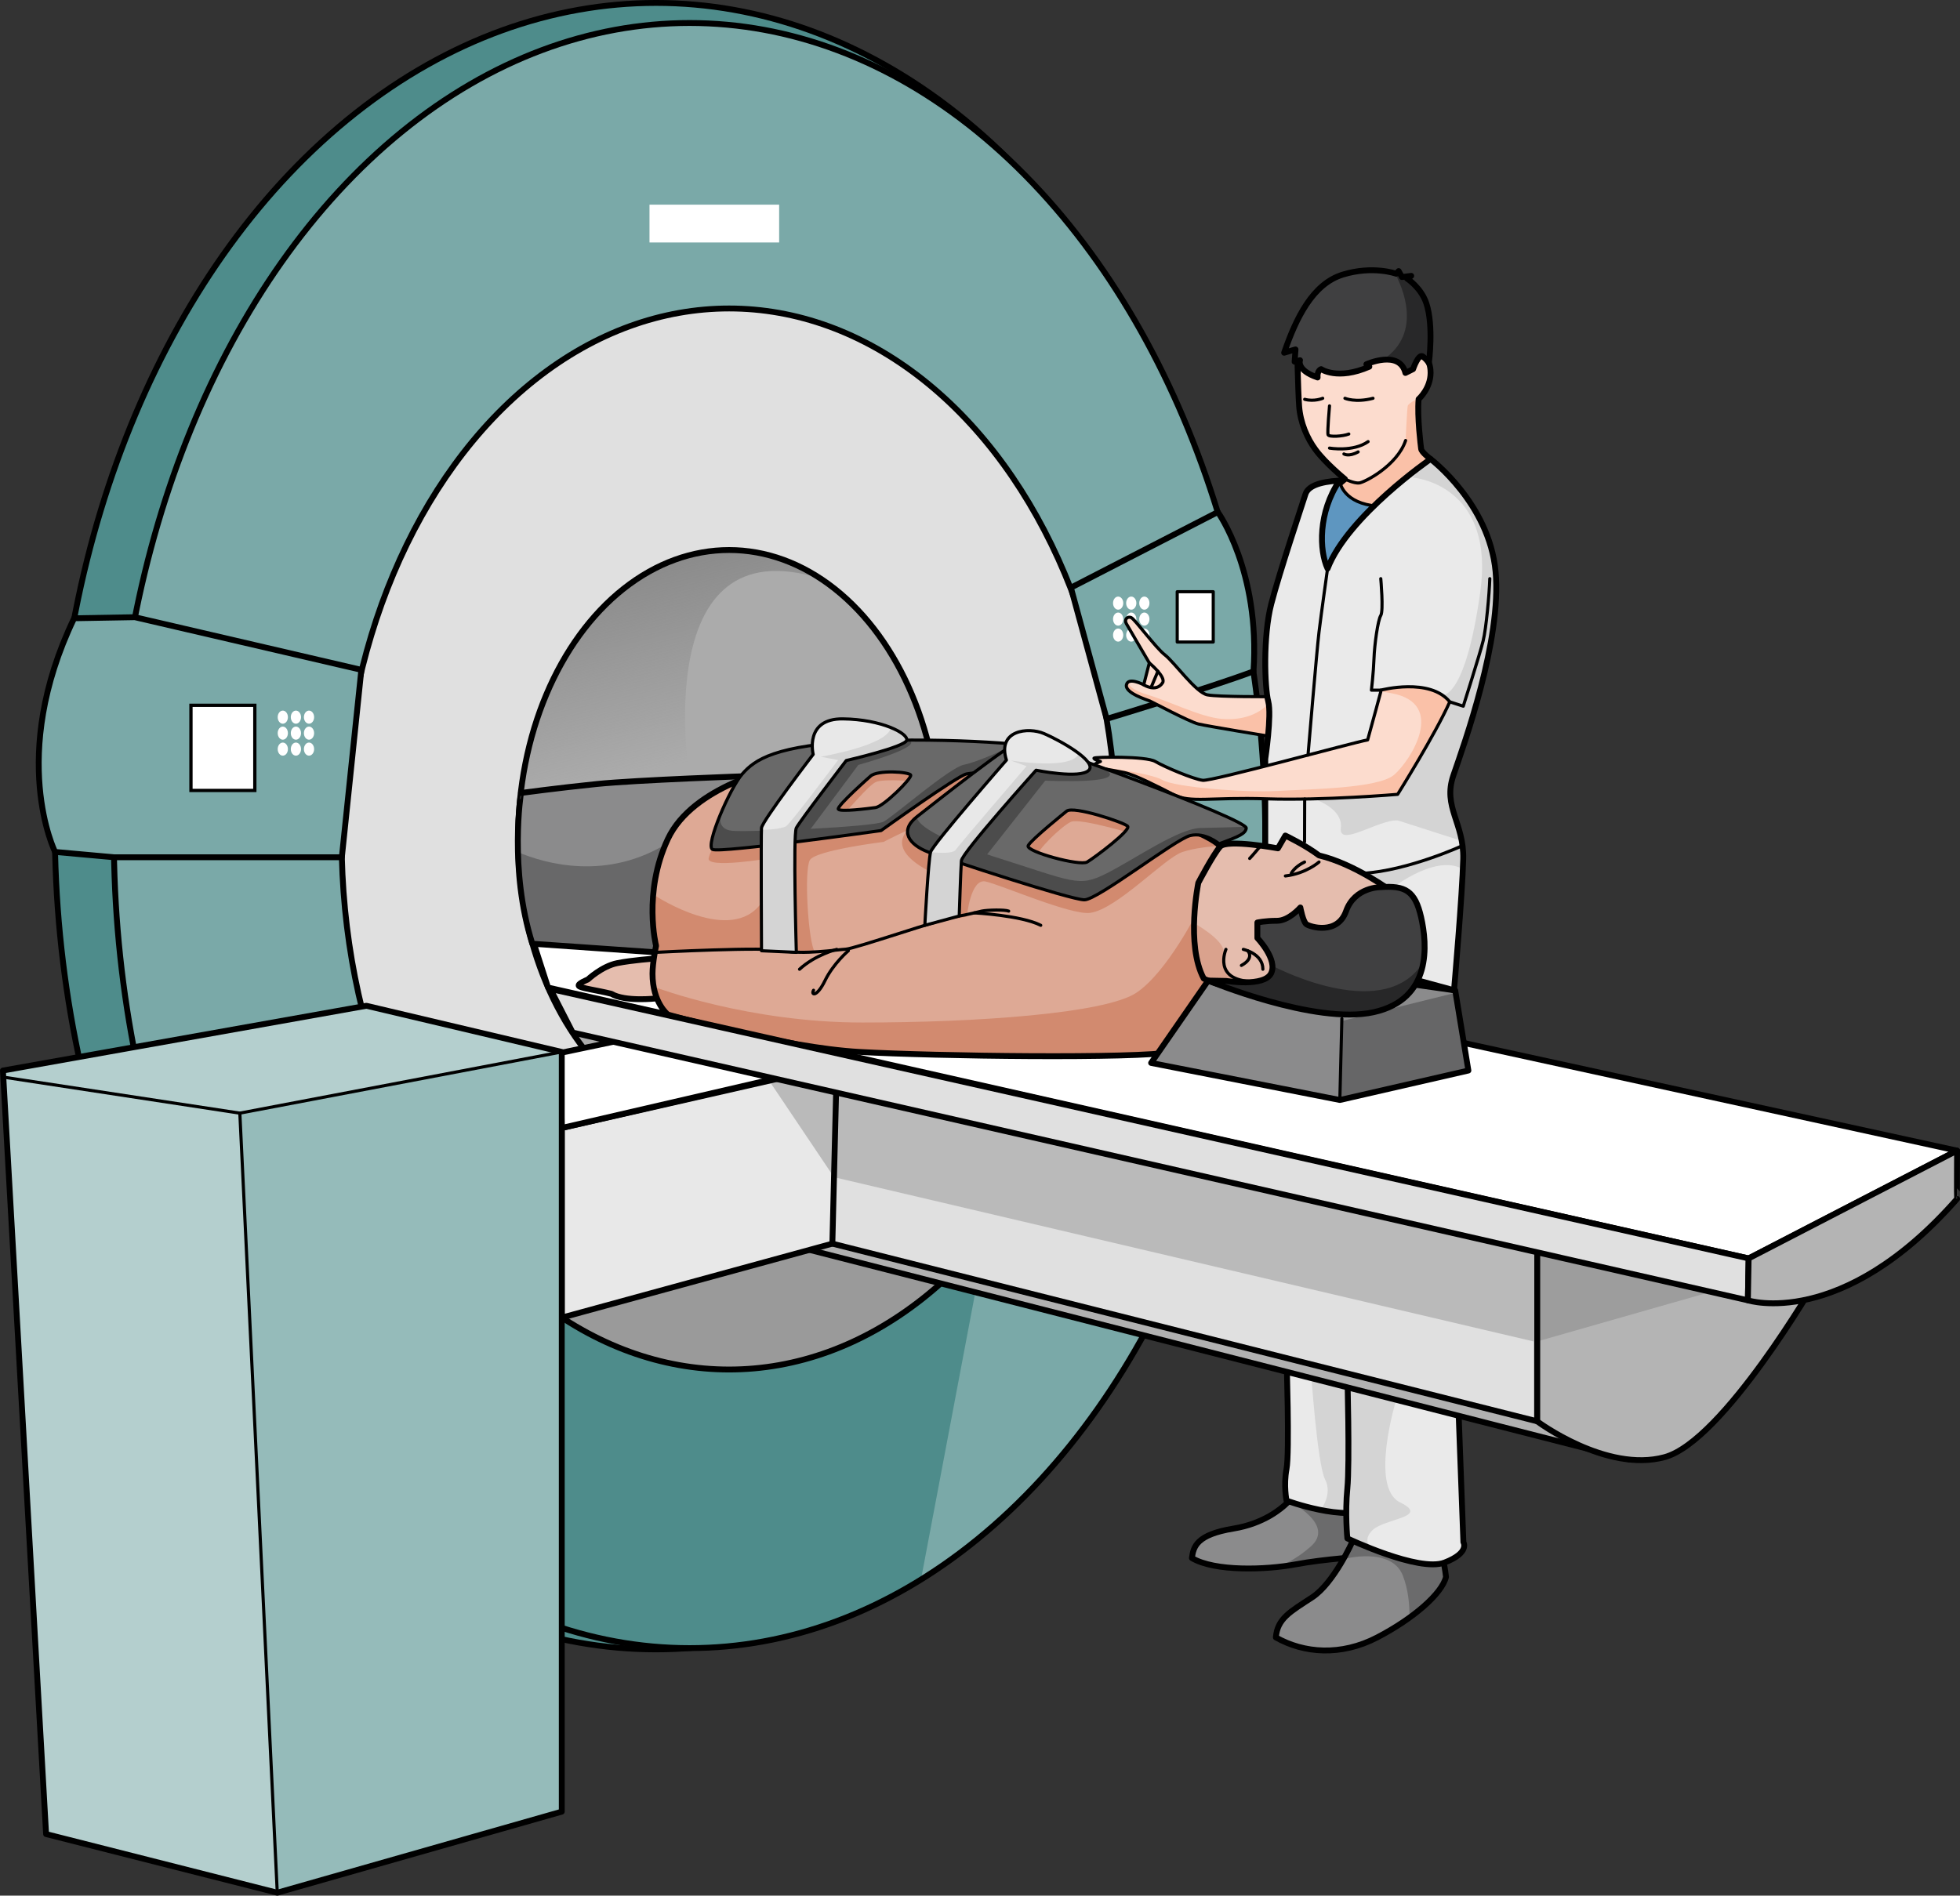 <?xml version="1.0" encoding="utf-8"?>
<!-- Generator: Adobe Illustrator 16.0.0, SVG Export Plug-In . SVG Version: 6.00 Build 0)  -->
<!DOCTYPE svg PUBLIC "-//W3C//DTD SVG 1.1//EN" "http://www.w3.org/Graphics/SVG/1.1/DTD/svg11.dtd">
<svg version="1.1" id="Layer_1" xmlns="http://www.w3.org/2000/svg" xmlns:xlink="http://www.w3.org/1999/xlink" x="0px" y="0px"
	 width="909.674px" height="880.035px" viewBox="0 0 909.674 880.035" enable-background="new 0 0 909.674 880.035"
	 xml:space="preserve">
<rect x="0" y="0" width="909.674" height="880.035" fill="#333333" stroke="none"/>
<g>
	<g>
		<path fill="#8B8B8C" d="M598.079,696.982c0,0-0.278,0.326-0.837,0.876c-2.512,2.474-10.681,9.468-24.745,11.764
			c-17.196,2.808-18.601,8.423-19.304,13.688c10.53,6.316,34.396,5.516,48.083,2.934c13.688-2.583,31.938-3.637,31.938-3.637
			v-30.184L598.079,696.982z"/>
		<path fill="#6B6B6C" d="M608.392,717.911c-5.599,4.96-11.03,7.841-15.129,9.496c2.898-0.314,5.615-0.71,8.014-1.163
			c10.909-2.059,24.705-3.145,29.861-3.501c0.648-0.688,1.352-1.437,2.076-2.212v-20.818l-34.569-2.538
			C598.645,697.175,619.867,707.746,608.392,717.911z"/>
		
			<path fill="none" stroke="#000000" stroke-width="2.72" stroke-linecap="round" stroke-linejoin="round" stroke-miterlimit="10" d="
			M598.079,696.982c0,0-0.278,0.326-0.837,0.876c-2.512,2.474-10.681,9.468-24.745,11.764c-17.196,2.808-18.601,8.423-19.304,13.688
			c10.53,6.316,34.396,5.516,48.083,2.934c13.688-2.583,31.938-3.637,31.938-3.637v-30.184L598.079,696.982z"/>
		<path fill="#EAEAEA" d="M597.106,630.488c0,0,1.445,43.742,0,51.436c-1.446,7.692,0,14.711,0,14.711s27.334,10.18,39.968,3.51
			v-77.383L597.106,630.488z"/>
		<path fill="#D4D4D4" d="M612.909,700.999c0,0,5.739-7.203,2.1-14.151c-3.64-6.949-6.617-51.063-6.617-51.063l16.433-8.166
			l0.664,16.484l-0.664,58.295L612.909,700.999z"/>
		<path fill="#8B8B8C" d="M627.834,715.327c0,0-8.658,19.563-18.836,26.231c-10.176,6.67-16.145,9.828-16.846,18.603
			c12.983,7.371,30.183,8.774,47.029,0s30.013-20.284,31.938-28.077c-0.703-6.669-2.808-14.039-2.808-14.039L627.834,715.327z"/>
		<path fill="#6B6B6C" d="M629.816,715.461l-6.335,8.343c0,0.001,0,0.001,0,0.001c0.002-0.001,22.213-6.018,27.58,7.595
			c2.627,6.661,3.187,13.915,3.074,19.591c9.24-6.672,15.683-13.639,16.983-18.906c-0.703-6.669-2.808-14.039-2.808-14.039
			L629.816,715.461z"/>
		
			<path fill="none" stroke="#000000" stroke-width="2.72" stroke-linecap="round" stroke-linejoin="round" stroke-miterlimit="10" d="
			M627.834,715.327c0,0-8.658,19.563-18.836,26.231c-10.176,6.67-16.145,9.828-16.846,18.603c12.983,7.371,30.183,8.774,47.029,0
			s30.013-20.284,31.938-28.077c-0.703-6.669-2.808-14.039-2.808-14.039L627.834,715.327z"/>
		
			<path fill="none" stroke="#000000" stroke-width="2.72" stroke-linecap="round" stroke-linejoin="round" stroke-miterlimit="10" d="
			M597.106,630.488c0,0,1.445,43.742,0,51.436c-1.446,7.692,0,14.711,0,14.711s27.334,10.18,39.968,3.51v-77.383L597.106,630.488z"
			/>
		<path fill="#EAEAEA" d="M625.333,637.605c0,0,1.141,41.912,0,53.414c-1.144,11.505,0,23.165,0,23.165s33.15,15.794,45.083,11.23
			s8.773-9.476,8.773-9.476l-2.807-75.809L625.333,637.605z"/>
		<path fill="#D4D4D4" d="M648.002,649.859c0,0-12.478,40.627,1.75,47.576c14.228,6.948-7.157,7.518-12.678,12.857
			c-5.521,5.341,0,8.89,0,8.89l-11.741-4.998c0,0-0.409-11.856,0-21.761c0.408-9.904,1.403-54.465,1.403-54.465L648.002,649.859z"/>
		
			<path fill="none" stroke="#000000" stroke-width="2.72" stroke-linecap="round" stroke-linejoin="round" stroke-miterlimit="10" d="
			M625.333,637.605c0,0,1.141,41.912,0,53.414c-1.144,11.505,0,23.165,0,23.165s33.15,15.794,45.083,11.23s8.773-9.476,8.773-9.476
			l-2.807-75.809L625.333,637.605z"/>
		<ellipse fill="#4E8C8B" cx="304.5" cy="383.534" rx="279.073" ry="382.175"/>
		
			<ellipse fill="none" stroke="#000000" stroke-width="2.72" stroke-linecap="round" stroke-linejoin="round" stroke-miterlimit="10" cx="304.5" cy="383.534" rx="279.073" ry="382.175"/>
		<ellipse fill="#7AA9A8" cx="320.029" cy="387.897" rx="267.205" ry="377.224"/>
		<path fill="#4E8C8B" d="M199.074,724.346c36.318,26.072,77.42,40.775,120.954,40.775c38.198,0,74.524-11.318,107.389-31.705
			l30.155-159.492L176.224,561.52L199.074,724.346z"/>
		
			<ellipse fill="none" stroke="#000000" stroke-width="2.72" stroke-linecap="round" stroke-linejoin="round" stroke-miterlimit="10" cx="320.029" cy="387.897" rx="267.205" ry="377.224"/>
		<ellipse fill="#E0E0E0" cx="338.397" cy="389.494" rx="179.846" ry="246.291"/>
		<path fill="#9A9A9A" d="M490.883,520.107c-79.832,18.814-206.963,48.561-265.396,61.08c30.869,34.141,70.143,54.598,112.91,54.598
			C402.686,635.785,459.085,589.581,490.883,520.107z"/>
		
			<ellipse fill="none" stroke="#000000" stroke-width="2.72" stroke-linecap="round" stroke-linejoin="round" stroke-miterlimit="10" cx="338.397" cy="389.494" rx="179.846" ry="246.291"/>
		<polygon fill="#B1B1B1" points="756.574,677.616 361.232,576.545 348.896,567.911 708.46,638.836 778.151,659.807 		"/>
		
			<polygon fill="none" stroke="#000000" stroke-width="2.72" stroke-linecap="round" stroke-linejoin="round" stroke-miterlimit="10" points="
			756.574,677.616 361.232,576.545 348.896,567.911 708.46,638.836 778.151,659.807 		"/>
		<ellipse fill="#ABABAB" cx="338.398" cy="389.494" rx="97.961" ry="134.152"/>
		<linearGradient id="SVGID_1_" gradientUnits="userSpaceOnUse" x1="290.408" y1="238.097" x2="317.408" y2="354.097">
			<stop  offset="0" style="stop-color:#828282"/>
			<stop  offset="1" style="stop-color:#828282;stop-opacity:0"/>
		</linearGradient>
		<path fill="url(#SVGID_1_)" d="M240.57,382.468c8.152,1.16,13.792,1.909,13.792,1.909l65.666-22.994
			c0,0-19.532-118.162,60.929-92.749l0,0c-12.871-8.516-27.309-13.291-42.561-13.291
			C286.017,255.343,243.239,311.645,240.57,382.468z"/>
		
			<ellipse fill="none" stroke="#000000" stroke-width="2.72" stroke-linecap="round" stroke-linejoin="round" stroke-miterlimit="10" cx="338.398" cy="389.494" rx="97.961" ry="134.152"/>
		<path fill="#B4B4B4" d="M713.393,576.735v83.071c0,0,32.071,24.054,59.207,16.652c27.137-7.402,70.311-82.027,70.311-82.027
			v-69.373L713.393,576.735z"/>
		<polyline fill="#9D9D9D" points="713.393,622.762 848.384,584.207 711.943,573.924 		"/>
		
			<path fill="none" stroke="#000000" stroke-width="2.72" stroke-linecap="round" stroke-linejoin="round" stroke-miterlimit="10" d="
			M713.393,576.735v83.071c0,0,32.071,24.054,59.207,16.652c27.137-7.402,70.311-82.027,70.311-82.027v-69.373L713.393,576.735z"/>
		<polygon fill="#FFFFFF" points="254.362,458.46 811.575,584.207 908.314,534.17 399.042,422.974 247.072,438.117 		"/>
		<path fill="#7AA9A8" d="M497.026,272.822l68.19-35.098c0,0,19.707,27.268,16.556,73.944
			c-19.831,7.478-68.158,22.065-68.158,22.065L497.026,272.822"/>
		<g>
			<ellipse fill="#FFFFFF" cx="518.956" cy="279.995" rx="2.372" ry="3.04"/>
			<ellipse fill="#FFFFFF" cx="525.037" cy="279.995" rx="2.371" ry="3.04"/>
			<ellipse fill="#FFFFFF" cx="531.116" cy="279.995" rx="2.371" ry="3.04"/>
			<ellipse fill="#FFFFFF" cx="518.956" cy="287.413" rx="2.372" ry="3.04"/>
			<ellipse fill="#FFFFFF" cx="525.037" cy="287.413" rx="2.371" ry="3.04"/>
			<ellipse fill="#FFFFFF" cx="531.116" cy="287.413" rx="2.371" ry="3.04"/>
			<ellipse fill="#FFFFFF" cx="518.956" cy="294.831" rx="2.372" ry="3.041"/>
			<ellipse fill="#FFFFFF" cx="525.037" cy="294.831" rx="2.371" ry="3.041"/>
			<ellipse fill="#FFFFFF" cx="531.116" cy="294.831" rx="2.371" ry="3.041"/>
		</g>
		
			<path fill="none" stroke="#000000" stroke-width="2.72" stroke-linecap="round" stroke-linejoin="round" stroke-miterlimit="10" d="
			M497.026,272.822l68.19-35.098c0,0,19.707,27.268,16.556,73.944c-19.831,7.478-68.158,22.065-68.158,22.065L497.026,272.822"/>
		<path fill="#FCDCCE" d="M589.927,323.42v18.533c0,0-29.552-4.842-33.727-5.842c-4.174-1.003-21.371-10.186-22.541-10.687
			c-1.167-0.501-11.685-3.672-10.852-7.513c0.835-3.841,8.016,0,8.016,0l2.597-10.15c0,0-9.537-16.231-10.658-18.234
			c-1.123-2.003,0.546-3.506,2.217-2.839c1.67,0.668,11.354,14.025,15.695,17.365c4.339,3.34,14.358,17.531,19.701,18.533
			C565.718,323.587,589.927,323.42,589.927,323.42z"/>
		<path fill="#FAC1A8" d="M567.079,333.733c-9.81-0.789-24.599-8.266-34.257-11.133c-9.188-2.728-9.2-5.683-9.18-5.965
			c-0.397,0.269-0.702,0.667-0.835,1.277c-0.833,3.841,9.685,7.012,10.852,7.513c1.17,0.501,18.367,9.684,22.541,10.687
			c4.175,1,33.727,5.842,33.727,5.842v-16.782C585.159,331.517,576.888,334.521,567.079,333.733z"/>
		
			<path fill="none" stroke="#000000" stroke-width="1.453" stroke-linecap="round" stroke-linejoin="round" stroke-miterlimit="10" d="
			M589.927,323.42v18.533c0,0-29.552-4.842-33.727-5.842c-4.174-1.003-21.371-10.186-22.541-10.687
			c-1.167-0.501-11.685-3.672-10.852-7.513c0.835-3.841,8.016,0,8.016,0l2.597-10.15c0,0-9.537-16.231-10.658-18.234
			c-1.123-2.003,0.546-3.506,2.217-2.839c1.67,0.668,11.354,14.025,15.695,17.365c4.339,3.34,14.358,17.531,19.701,18.533
			C565.718,323.587,589.927,323.42,589.927,323.42z"/>
		
			<path fill="none" stroke="#000000" stroke-width="1.453" stroke-linecap="round" stroke-linejoin="round" stroke-miterlimit="10" d="
			M530.823,317.912c0,0,5.706,3.712,8.746-0.928c1.755-2.677-6.149-9.222-6.149-9.222"/>
		
			<polygon fill="none" stroke="#000000" stroke-width="2.72" stroke-linecap="round" stroke-linejoin="round" stroke-miterlimit="10" points="
			254.362,458.46 811.575,584.207 908.314,534.17 399.042,422.974 247.694,437.771 		"/>
		<polygon fill="#E0E0E0" points="713.393,576.735 348.896,495.906 348.896,567.911 713.393,659.807 		"/>
		<path fill="#8B8B8C" d="M247.072,438.117l70.262,4.897l31.107-82.773c0,0-53.159,1.854-71.506,3.729
			c-18.346,1.877-35.127,4.158-35.127,4.158S236.126,403.526,247.072,438.117z"/>
		<path fill="#686869" d="M240.396,395.607c0.312,12.353,1.929,27.505,6.677,42.51l70.262,4.897l2.694-7.169v-14.249
			c0,0,5.765-21.019-9.265-30.761C281.822,409.372,252.791,400.843,240.396,395.607z"/>
		
			<path fill="none" stroke="#000000" stroke-width="2.72" stroke-linecap="round" stroke-linejoin="round" stroke-miterlimit="10" d="
			M247.072,438.117l70.262,4.897l31.107-82.773c0,0-53.159,1.854-71.506,3.729c-18.346,1.877-35.127,4.158-35.127,4.158
			S236.126,403.526,247.072,438.117z"/>
		
			<polygon fill="none" stroke="#000000" stroke-width="2.72" stroke-linecap="round" stroke-linejoin="round" stroke-miterlimit="10" points="
			713.393,576.735 348.896,495.906 348.896,567.911 713.393,659.807 		"/>
		<polygon fill="#E8E8E8" points="386.316,577.346 260.729,611.696 260.729,523.646 388.359,494.574 		"/>
		<polygon fill="#BABABA" points="356.014,500.274 387.078,546.494 711.836,622.764 711.943,581.033 		"/>
		<path fill="#E5BDAE" d="M304.499,463.518c0,0-14.411,1.654-20.769-2.162c-6.614-1.652-13.861-2.542-15.008-3.56
			c-1.146-1.019,4.068-3.053,4.068-3.053s6.619-6.231,13.738-7.631c7.119-1.397,16.922-2.069,16.922-2.069s2.221,11.43,1.613,18.831
			"/>
		
			<path fill="none" stroke="#000000" stroke-width="2.72" stroke-linecap="round" stroke-linejoin="round" stroke-miterlimit="10" d="
			M304.499,463.518c0,0-14.411,1.654-20.769-2.162c-6.614-1.652-13.861-2.542-15.008-3.56c-1.146-1.019,4.068-3.053,4.068-3.053
			s6.619-6.231,13.738-7.631c7.119-1.397,16.922-2.069,16.922-2.069s2.221,11.43,1.613,18.831"/>
		
			<polygon fill="none" stroke="#000000" stroke-width="2.72" stroke-linecap="round" stroke-linejoin="round" stroke-miterlimit="10" points="
			386.316,577.346 260.729,611.696 260.729,523.646 388.359,494.574 		"/>
		<path fill="#DEA995" d="M544.669,488.35c-17.617,3.232-110.502,1.971-145.735,0c-35.23-1.971-88.967-17.354-88.967-17.354
			s-7.125-5.489-7.125-18.977c0-5.204,1.657-12.945,1.657-12.945s-6.229-24.691,5.468-49.58
			c11.699-24.888,50.933-32.894,50.933-32.894s52.049-12.412,127.717,8.006c75.67,20.418,77.672,28.424,77.672,28.424l-2.764,63.245
			L544.669,488.35z"/>
		<path fill="#D28A6F" d="M566.102,392.709c-0.677-0.917-3.769-3.845-17.489-9.289c-1.55,0.545-2.727,0.957-2.727,0.957
			s-25.997,9.844-26.997,10.174s-23.331,11.501-23.831,11.501c-0.499,0-14.213,1.261-14.164-7.833
			c0.018-3.299,11.8-14.683,16.133-16.683c4.332-2,31.527,6.388,31.527,6.388l6.666-5.203l-35.408-12.832
			c0,0-33.25,23.164-33.75,23.664s-38.663-5.656-38.663-5.656l28.819-30.42c-1.989-0.339-3.953-0.655-5.894-0.951
			c-2.525,0.186-4.81,0.389-5.094,0.531c-0.666,0.333-31.83,20.664-35.119,21.831s-31.207,9.036-31.207,9.036
			s11.559-9.486,12.559-9.986s11.567-13.367,15.025-14.891c3.939-1.736,20.3-0.134,20.3-0.134l2.098-8.938
			c-5.292-0.451-10.327-0.746-15.091-0.918h-7.394l-48.661,33.496l-22.664,0.667c0,0-4.969,6.054-6.166,11.166s28.83,0,28.83,0
			s0,0-4.404,20.831c-14.07,19.665-48.837-3.167-48.837-3.167l-1.42,0.332c-0.978,13.172,1.42,22.691,1.42,22.691
			s-0.229,1.075-0.519,2.689c7.939-0.221,28.061-0.781,34.418-0.958c7.982-0.222,32.52,1.274,39.84,1.313
			c-3.166-4.596-5.166-38.399-2.333-42.898s34.206-8.385,34.206-8.385s3.623-1.947,11.159-5.462
			c-10.07,10.752,12.128,20.051,12.128,20.051l0.802,22.799l14.53-2.673c0,0,1.666-17.832,8.665-16.332s39.631,15.741,48.529,14.575
			c12.406-1.625,34.461-25.407,42.794-28.233C554.43,393.625,561.94,392.945,566.102,392.709z"/>
		<path fill="#D28A6F" d="M556.161,422.482c0,0-14.32,28.76-28.754,38.396c-14.434,9.638-74.272,13.819-127.156,13.819
			s-95.752-16.238-95.752-16.238l-0.849,0.951c1.861,8.125,6.316,11.585,6.316,11.585s53.736,15.383,88.967,17.354
			c35.233,1.971,128.118,3.232,145.735,0l18.855-32.074l1.226-28.039L556.161,422.482z"/>
		
			<path fill="none" stroke="#000000" stroke-width="1.453" stroke-linecap="round" stroke-linejoin="round" stroke-miterlimit="10" d="
			M452.162,423.795c0,0,21.744,1.126,30.872,5.771"/>
		
			<path fill="none" stroke="#000000" stroke-width="2.72" stroke-linecap="round" stroke-linejoin="round" stroke-miterlimit="10" d="
			M544.669,488.35c-17.617,3.232-110.502,1.971-145.735,0c-35.23-1.971-88.967-17.354-88.967-17.354s-7.125-5.489-7.125-18.977
			c0-5.204,1.657-12.945,1.657-12.945s-6.229-24.691,5.468-49.58c11.699-24.888,50.933-32.894,50.933-32.894
			s52.049-12.412,127.717,8.006c75.67,20.418,77.672,28.424,77.672,28.424l-2.764,63.245L544.669,488.35z"/>
		<polygon fill="#8B8B8C" points="656.876,457.162 675.393,459.793 681.511,496.984 621.846,510.664 534.259,493.453 
			560.731,455.217 		"/>
		<polygon fill="#666667" points="675.571,460.879 622.316,474.098 621.846,510.664 681.511,496.984 		"/>
		
			<line fill="none" stroke="#000000" stroke-width="1.453" stroke-linecap="round" stroke-linejoin="round" stroke-miterlimit="10" x1="621.846" y1="510.664" x2="622.786" y2="472.904"/>
		
			<polygon fill="none" stroke="#000000" stroke-width="2.72" stroke-linecap="round" stroke-linejoin="round" stroke-miterlimit="10" points="
			656.876,457.162 675.393,459.793 681.511,496.984 621.846,510.664 534.259,493.453 560.731,455.217 		"/>
		<polygon fill="#FFFFFF" points="318.657,476.436 373.503,497.546 260.729,523.646 260.992,488.57 		"/>
		
			<polygon fill="none" stroke="#000000" stroke-width="2.72" stroke-linecap="round" stroke-linejoin="round" stroke-miterlimit="10" points="
			317.605,476.699 373.503,497.546 260.729,523.646 259.94,488.834 		"/>
		<path fill="#FCDCCE" d="M663.963,213.094c0,0-4.183-3.058-4.385-4.727c-0.202-1.667-1.869-14.731-1.173-23.072
			c0,0,5.558-4.866,5.558-12.232c0-7.365-4.385-7.783-4.385-7.783l-12.571-18.347l-45.03,12.092c0,0,0.414,21.684,0.971,29.468
			c0.553,7.783,3.742,15.018,7.644,20.293c4.726,6.394,13.62,13.62,13.62,13.62l-4.408,3.757l19.698,21.818
			c0,0,23.074-25.297,24.462-34.192"/>
		<path fill="#FAC1A8" d="M659.578,208.367c-0.202-1.667-1.869-14.731-1.173-23.072c0,0,0.338-0.297,0.844-0.85
			c-0.006,0.003-5.575,2.607-5.887,3.981c-0.311,1.375-0.992,16.072-0.992,16.072c-3.9,11.698-19.152,19.496-21.593,19.725
			c-2.441,0.229-6.566-1.817-6.566-1.817l-4.408,3.757l11.727,12.988c2.05,0.667,3.622,1.16,3.864,1.184
			c0.778,0.078,7.779-3.889,8.013-4.045c0.114-0.077,5.221-2.715,10.415-5.402c5.01-6.527,9.55-13.305,10.142-17.1v-0.695
			C663.963,213.094,659.78,210.037,659.578,208.367z"/>
		
			<path fill="none" stroke="#000000" stroke-width="2.72" stroke-linecap="round" stroke-linejoin="round" stroke-miterlimit="10" d="
			M663.963,213.094c0,0-4.183-3.058-4.385-4.727c-0.202-1.667-1.869-14.731-1.173-23.072c0,0,5.558-4.866,5.558-12.232
			c0-7.365-4.385-7.783-4.385-7.783l-12.571-18.347l-45.03,12.092c0,0,0.414,21.684,0.971,29.468
			c0.553,7.783,3.742,15.018,7.644,20.293c4.726,6.394,13.62,13.62,13.62,13.62l-4.408,3.757l19.698,21.818
			c0,0,23.074-25.297,24.462-34.192"/>
		<path fill="#404041" d="M661.984,140.796c-2.443-7.328-8.958-11.485-8.958-11.485l1.946-1.252l-4.308,0.558l-1.531-2.78
			l-1.11,1.251c0,0-10.746-3.923-24.784,0.386c-14.039,4.308-21.684,20.153-27.244,36.277c4.586-1.389,5.281-1.528,5.281-1.528
			l-0.416,5.698l2.502-0.695c0,0-1.855,4.619,8.17,8.015c-0.326-3.235,1.616-3.882,1.616-3.882s7.591,5.336,22.39-1.132
			c-1.369-1.133-1.369-1.133-1.369-1.133s15.363-6.952,18.113,4.043c3.557-1.778,3.557-1.778,3.557-1.778s2.563-7.611,4.65-5.804
			c2.087,1.808,2.683,2.939,2.683,2.939S665.503,151.354,661.984,140.796z"/>
		<path fill="#282829" d="M653.026,129.312l1.946-1.252l-4.308,0.558l-1.531-2.78l-1.11,1.251c0,0-0.217-0.078-0.616-0.198
			c3.15,5.761,13.275,27.518-5.524,40.136l0,0c4.27-0.441,8.99,0.477,10.399,6.111c3.557-1.778,3.557-1.778,3.557-1.778
			s2.563-7.611,4.65-5.804c2.087,1.808,2.683,2.939,2.683,2.939s2.331-17.141-1.188-27.699
			C659.541,133.468,653.026,129.312,653.026,129.312z"/>
		
			<path fill="none" stroke="#000000" stroke-width="2.72" stroke-linecap="round" stroke-linejoin="round" stroke-miterlimit="10" d="
			M661.984,140.796c-2.443-7.328-8.958-11.485-8.958-11.485l1.946-1.252l-4.308,0.558l-1.531-2.78l-1.11,1.251
			c0,0-10.746-3.923-24.784,0.386c-14.039,4.308-21.684,20.153-27.244,36.277c4.586-1.389,5.281-1.528,5.281-1.528l-0.416,5.698
			l2.502-0.695c0,0-1.855,4.619,8.17,8.015c-0.326-3.235,1.616-3.882,1.616-3.882s7.591,5.336,22.39-1.132
			c-1.369-1.133-1.369-1.133-1.369-1.133s15.363-6.952,18.113,4.043c3.557-1.778,3.557-1.778,3.557-1.778s2.563-7.611,4.65-5.804
			c2.087,1.808,2.683,2.939,2.683,2.939S665.503,151.354,661.984,140.796z"/>
		<path fill="#5E96C0" d="M621.712,223.102c0,0,0.798,9.322,14.854,11.563c14.055,2.241,23.013-2.578,23.013-2.578l-35.657,53.214
			l-21.944,5.212c0,0,3.292-41.966,4.114-42.791C606.914,246.899,621.712,223.102,621.712,223.102z"/>
		
			<path fill="none" stroke="#000000" stroke-width="1.453" stroke-linecap="round" stroke-linejoin="round" stroke-miterlimit="10" d="
			M621.712,223.102c0,0,0.798,9.322,14.854,11.563c14.055,2.241,23.013-2.578,23.013-2.578l-35.657,53.214l-21.944,5.212
			c0,0,3.292-41.966,4.114-42.791C606.914,246.899,621.712,223.102,621.712,223.102z"/>
		
			<path fill="none" stroke="#000000" stroke-width="1.453" stroke-linecap="round" stroke-linejoin="round" stroke-miterlimit="10" d="
			M624.211,222.406c0,0,4.125,2.046,6.566,1.817c2.44-0.229,17.692-8.026,21.593-19.725"/>
		
			<path fill="none" stroke="#000000" stroke-width="1.453" stroke-linecap="round" stroke-linejoin="round" stroke-miterlimit="10" d="
			M617.052,208.027c0,0,10.939,1.909,17.911-3.011"/>
		
			<path fill="none" stroke="#000000" stroke-width="1.453" stroke-linecap="round" stroke-linejoin="round" stroke-miterlimit="10" d="
			M623.732,210.743c0,0,2.203,1.467,6.606-0.955"/>
		
			<path fill="none" stroke="#000000" stroke-width="1.453" stroke-linecap="round" stroke-linejoin="round" stroke-miterlimit="10" d="
			M617.052,188.426c0,0-1.102,12.333-0.661,13.434c0.44,1.102,6.827,0.735,9.617-0.367"/>
		
			<path fill="none" stroke="#000000" stroke-width="1.453" stroke-linecap="round" stroke-linejoin="round" stroke-miterlimit="10" d="
			M624.211,184.902c0,0,4.882,2.127,13.028,0"/>
		
			<path fill="none" stroke="#000000" stroke-width="1.453" stroke-linecap="round" stroke-linejoin="round" stroke-miterlimit="10" d="
			M613.894,184.902c0,0-3.889,1.68-8.367,0.473"/>
		<path fill="#EAEAEA" d="M663.963,213.094c0,0-38.362,26.409-47.813,50.872c-3.891-8.339-4.447-26.13,5.563-40.864
			c-9.732,0.556-14.736,2.778-15.848,6.394c-1.11,3.613-11.954,35.86-15.844,50.872c-3.893,15.011-3.058,38.918-1.391,45.311
			c1.667,6.394-1.396,26.688-1.396,26.688v83.535l87.604,23.814c0,0,3.858-44.246,4.276-60.925c0.417-16.68-9.59-24.186-4.586-38.78
			c5.003-14.594,22.518-62.963,19.599-94.654C691.206,233.665,663.963,213.094,663.963,213.094z"/>
		<path fill="#D4D4D4" d="M643.518,414.241c0,0,22.025-18.362,35.265-10.82c0.059-0.049,0.111-0.097,0.169-0.146
			c0.073-1.646,0.129-3.154,0.162-4.486c0.065-2.594-0.122-4.965-0.466-7.176c-11.604,5.807-29.992,13.273-50.533,15.044
			C629.863,415.692,643.518,414.241,643.518,414.241z"/>
		<path fill="#D4D4D4" d="M694.126,265.356c-2.92-31.691-30.163-52.262-30.163-52.262s-1.243,0.858-3.313,2.386l-4.957,6.236
			c0,0,38.297,2.771,31.332,52.986c-6.966,50.214-17.642,47.97-17.642,47.97l2.549,5.166l-23.257,40.928l-38.965,2.095
			c0,0,13.675,4.246,12.606,13.516c-1.069,9.27,17.872-4.192,26.474-3.485l29.646,9.493c-2.092-11.289-7.988-18.477-3.909-30.375
			C679.53,345.416,697.045,297.046,694.126,265.356z"/>
		
			<path fill="none" stroke="#000000" stroke-width="2.72" stroke-linecap="round" stroke-linejoin="round" stroke-miterlimit="10" d="
			M663.963,213.094c0,0-38.362,26.409-47.813,50.872c-3.891-8.339-4.447-26.13,5.563-40.864c-9.732,0.556-14.736,2.778-15.848,6.394
			c-1.11,3.613-11.954,35.86-15.844,50.872c-3.893,15.011-3.058,38.918-1.391,45.311c1.667,6.394-1.396,26.688-1.396,26.688v83.535
			l87.604,23.814c0,0,3.858-44.246,4.276-60.925c0.417-16.68-9.59-24.186-4.586-38.78c5.003-14.594,22.518-62.963,19.599-94.654
			C691.206,233.665,663.963,213.094,663.963,213.094z"/>
		<g>
			<path fill="#FCDCCE" d="M640.844,320.396c0,0,22.774-6.015,32.017,5.422c-6.673,15.011-24.186,42.948-24.186,42.948
				s-34.576,2.949-60.729,2.089c-26.15-0.859-35.407,2.059-43.149-1.898c-7.744-3.958-17.855-9.212-23.055-10.323
				c-5.2-1.112-13.594-2.237-13.938-3.098c-0.344-0.86,2.926-2.025,2.926-2.025s-3.493-1.072-2.953-1.588
				c0.543-0.516,24.115-0.954,28.416,1.588c4.303,2.542,17.723,8.218,22.024,8.735c4.302,0.516,69.819-17.545,76.53-18.748
				c2.235-7.915,6.097-22.368,6.097-22.368V320.396z"/>
			<path fill="#FAC1A8" d="M672.86,325.818c-9.242-11.437-32.017-5.422-32.017-5.422v0.516c1.516,0.274,3.198,0.583,5.116,0.944
				c25.77,4.841,8.56,31.469,1.077,37.851c-7.481,6.382-39.171,6.602-54.135,7.482s-47.753-1.76-53.333-5.062
				c-5.579-3.301-29.41-6.162-29.41-6.162l0.187,0.492c2.967,0.675,7.898,1.429,11.396,2.176
				c5.199,1.111,15.311,6.366,23.055,10.323c7.742,3.958,16.999,1.039,43.149,1.898c26.153,0.86,60.729-2.089,60.729-2.089
				S666.188,340.829,672.86,325.818z"/>
			
				<path fill="none" stroke="#000000" stroke-width="1.453" stroke-linecap="round" stroke-linejoin="round" stroke-miterlimit="10" d="
				M640.844,320.396c0,0,22.774-6.015,32.017,5.422c-6.673,15.011-24.186,42.948-24.186,42.948s-34.576,2.949-60.729,2.089
				c-26.15-0.859-35.407,2.059-43.149-1.898c-7.744-3.958-17.855-9.212-23.055-10.323c-5.2-1.112-13.594-2.237-13.938-3.098
				c-0.344-0.86,2.926-2.025,2.926-2.025s-3.493-1.072-2.953-1.588c0.543-0.516,24.115-0.954,28.416,1.588
				c4.303,2.542,17.723,8.218,22.024,8.735c4.302,0.516,69.819-17.545,76.53-18.748c2.235-7.915,6.097-22.368,6.097-22.368V320.396z
				"/>
		</g>
		
			<path fill="none" stroke="#000000" stroke-width="1.453" stroke-linecap="round" stroke-linejoin="round" stroke-miterlimit="10" d="
			M640.844,320.396h-4.339c0,0,0.947-7.954,1.186-14.583c0.236-6.63,1.806-17.907,3.153-20.084c1.346-2.176,0-17.095,0-17.095"/>
		
			<path fill="none" stroke="#000000" stroke-width="1.453" stroke-linecap="round" stroke-linejoin="round" stroke-miterlimit="10" d="
			M672.86,325.818l6.271,2.02c0,0,7.814-24.516,9.236-30.375c1.42-5.858,2.844-21.488,3.079-28.829"/>
		<path fill="#E5BDAE" d="M645.96,413.85c0,0-16.966-12.724-33.782-16.729c-6.293-4.762-15.63-9.224-15.63-9.224l-3.435,5.936
			c0,0-23.622-4.405-26.825-0.802c-3.201,3.604-10.126,16.816-10.126,16.816s-5.889,28.827,2.52,44.44
			c12.193,6.205,53.649,12.813,60.856,10.811C626.743,463.096,645.96,413.85,645.96,413.85z"/>
		<path fill="#DAA28D" d="M579.999,455.578c0,0-12.919-0.233-12.05-13.459c0.378-5.743-13.733-13.557-13.759-13.575
			c-0.209,8.66,0.638,18.587,4.491,25.743c4.121,2.098,11.589,4.24,19.944,6.08C579.409,458.289,579.999,455.578,579.999,455.578z"
			/>
		
			<path fill="none" stroke="#000000" stroke-width="2.72" stroke-linecap="round" stroke-linejoin="round" stroke-miterlimit="10" d="
			M645.96,413.85c0,0-16.966-12.724-33.782-16.729c-6.293-4.762-15.63-9.224-15.63-9.224l-3.435,5.936
			c0,0-23.622-4.405-26.825-0.802c-3.201,3.604-10.126,16.816-10.126,16.816s-5.889,28.827,2.52,44.44
			c12.193,6.205,53.649,12.813,60.856,10.811C626.743,463.096,645.96,413.85,645.96,413.85z"/>
		<path fill="#404041" d="M640.844,411.849c0,0-12.099-0.168-16.103,11.125c-4.002,11.295-16.816,7.292-18.416,6.09
			c-1.602-1.201-2.804-7.771-2.804-7.771s-5.329,6.17-10.81,6.17c-5.479,0-9.139,0.8-9.139,0.8v7.206c0,0,9.577,10.01,6.354,16.415
			c-3.219,6.407-20.73,3.502-20.73,3.502l-8.465-0.17c0,0,49.598,20.691,76.821,14.686c27.227-6.006,24.832-31.664,22.025-44.058
			C656.771,413.452,652.142,411.047,640.844,411.849z"/>
		<path fill="#272728" d="M660.658,446.461c-17.197,28.294-65.304,4.401-70.093,1.93c0.08,1.224-0.093,2.411-0.639,3.494
			c-3.219,6.407-20.73,3.502-20.73,3.502l-8.465-0.17c0,0,49.598,20.691,76.821,14.686
			C653.13,466.466,659.003,456.598,660.658,446.461z"/>
		
			<path fill="none" stroke="#000000" stroke-width="2.72" stroke-linecap="round" stroke-linejoin="round" stroke-miterlimit="10" d="
			M640.844,411.849c0,0-12.099-0.168-16.103,11.125c-4.002,11.295-16.816,7.292-18.416,6.09c-1.602-1.201-2.804-7.771-2.804-7.771
			s-5.329,6.17-10.81,6.17c-5.479,0-9.139,0.8-9.139,0.8v7.206c0,0,9.577,10.01,6.354,16.415c-3.219,6.407-20.73,3.502-20.73,3.502
			l-8.465-0.17c0,0,49.598,20.691,76.821,14.686c27.227-6.006,24.832-31.664,22.025-44.058
			C656.771,413.452,652.142,411.047,640.844,411.849z"/>
		<path fill="#7AA9A8" d="M34.401,287.022l28.183-0.493l105.126,24.44l-9.05,87.002H52.919l-27.354-2.471
			C25.565,395.501,3.594,351.243,34.401,287.022z"/>
		
			<path fill="none" stroke="#000000" stroke-width="2.72" stroke-linecap="round" stroke-linejoin="round" stroke-miterlimit="10" d="
			M34.401,287.022l28.183-0.493l105.126,24.44l-9.05,87.002H52.919l-27.354-2.471C25.565,395.501,3.594,351.243,34.401,287.022z"/>
		<rect x="88.626" y="327.429" fill="#FFFFFF" width="29.643" height="39.529"/>
		
			<rect x="88.626" y="327.429" fill="none" stroke="#000000" stroke-width="1.52" stroke-miterlimit="10" width="29.643" height="39.529"/>
		<rect x="546.371" y="274.702" fill="#FFFFFF" width="16.72" height="23.351"/>
		
			<rect x="546.371" y="274.702" fill="none" stroke="#000000" stroke-width="1.453" stroke-linecap="round" stroke-linejoin="round" stroke-miterlimit="10" width="16.72" height="23.351"/>
		
			<path fill="none" stroke="#000000" stroke-width="1.453" stroke-linecap="round" stroke-linejoin="round" stroke-miterlimit="10" d="
			M612.178,400.185c0,0-5.912,5.317-15.611,6.473"/>
		
			<path fill="none" stroke="#000000" stroke-width="1.453" stroke-linecap="round" stroke-linejoin="round" stroke-miterlimit="10" d="
			M568.984,440.737c0,0-6.339,14.519,12.354,14.897c15.228,0.309,6.282-14.897,6.282-14.897"/>
		
			<path fill="none" stroke="#000000" stroke-width="1.453" stroke-linecap="round" stroke-linejoin="round" stroke-miterlimit="10" d="
			M577.042,440.737c0,0,9.085,1.903,9.085,9.229"/>
		
			<path fill="none" stroke="#000000" stroke-width="1.453" stroke-linecap="round" stroke-linejoin="round" stroke-miterlimit="10" d="
			M579.092,441.38c0,0,3.386,3.384-2.931,6.808"/>
		
			<path fill="none" stroke="#000000" stroke-width="1.453" stroke-linecap="round" stroke-linejoin="round" stroke-miterlimit="10" d="
			M585.151,392.586c0,0-4.104,4.926-5.152,5.952"/>
		
			<path fill="none" stroke="#000000" stroke-width="1.453" stroke-linecap="round" stroke-linejoin="round" stroke-miterlimit="10" d="
			M599.313,405.425c0,0,1.465-3.008,6.154-5.24"/>
		
			<path fill="none" stroke="#000000" stroke-width="1.453" stroke-linecap="round" stroke-linejoin="round" stroke-miterlimit="10" d="
			M304.499,442.119c0,0,50.752-2.701,59.354-0.768c8.606,1.934,24.511-0.459,28.682-0.697c4.171-0.236,44.323-14.055,50.84-15.099
			c6.519-1.042,9.646-2.037,12.257-2.582c2.605-0.545,10.688-0.757,12.513,0"/>
		<path fill="#696969" d="M488.646,348.393c-4.217-2.778-47.668-6.085-88.339-4.321c-40.674,1.764-50.061,8.665-55.796,15.231
			c-5.734,6.566-17.292,33.195-13.818,35.034c3.475,1.84,78.216-8.749,78.216-8.749s35.2-25.291,39.631-26.285
			c4.434-0.996,38.451-3.017,38.451-3.017S492.862,351.171,488.646,348.393z M406.359,374.898
			c-3.752,0.521-16.224,2.086-17.265,0.782c-1.044-1.304,14.945-15.377,14.945-15.377c3.248-2.972,18.114-2.019,18.637-0.455
			C423.2,361.414,410.11,374.376,406.359,374.898z"/>
		<path fill="#4C4C4C" d="M376.277,384.777l22.094-29.672c0,0,33.077-9.066,22.466-11.899c-18.208,0.85-31.444,4.648-31.444,4.648
			s-10.013,9.783-10.128,10.128s-11.97,17.609-12.2,17.955s-1.842,2.992-2.417,4.776s-1.496,6.388-1.496,6.388l4.719,0.824"/>
		<path fill="#4C4C4C" d="M410.111,381.449c-4.674,2.495-61.83,4.939-70.076,4.264s-5.297-8.527-5.297-8.527l-0.001,0.001
			c-3.502,8.229-5.887,16.175-4.045,17.15c3.475,1.84,78.216-8.749,78.216-8.749s35.2-25.291,39.631-26.285
			c0.945-0.212,3.245-0.472,6.267-0.748l13.338-11.533c0,0-14.023,6.655-20.782,8.007
			C440.604,356.38,414.785,378.954,410.111,381.449z"/>
		
			<path fill="none" stroke="#000000" stroke-width="1.453" stroke-linecap="round" stroke-linejoin="round" stroke-miterlimit="10" d="
			M488.646,348.393c-4.217-2.778-47.668-6.085-88.339-4.321c-40.674,1.764-50.061,8.665-55.796,15.231
			c-5.734,6.566-17.292,33.195-13.818,35.034c3.475,1.84,78.216-8.749,78.216-8.749s35.2-25.291,39.631-26.285
			c4.434-0.996,38.451-3.017,38.451-3.017S492.862,351.171,488.646,348.393z M406.359,374.898
			c-3.752,0.521-16.224,2.086-17.265,0.782c-1.044-1.304,14.945-15.377,14.945-15.377c3.248-2.972,18.114-2.019,18.637-0.455
			C423.2,361.414,410.11,374.376,406.359,374.898z"/>
		<path fill="#696969" d="M474.321,343.69c-3.908,0-40.411,28.94-48.754,35.457c-8.343,6.52-3.65,13.037,5.27,16.416
			c8.919,3.378,66.17,22.172,72.434,22.172c6.262,0,42.231-28.158,49.163-29.838s13.604,4.143,13.604,4.143
			c9.586-3.527,11.94-5.055,12.369-7.548C579.124,380.335,478.234,343.69,474.321,343.69z M504.566,400.185
			c-3.388,2.003-28.68-4.871-27.377-7.599c1.304-2.728,17.851-16.015,17.851-16.015c3.191-2.596,26.475,5.185,28.298,6.963
			C525.164,385.313,507.956,398.181,504.566,400.185z"/>
		<path fill="#4C4C4C" d="M458.134,396.662l26.98-34.265c0,0,43.079,2.11,26.072-6.154c-20.424-6.778-28.152-4.845-28.152-4.845
			l-14.121,5.053l-16.751,19.174l-11.787,16.96L458.134,396.662z"/>
		<path fill="#4C4C4C" d="M430.837,395.563c8.919,3.378,66.17,22.172,72.434,22.172c6.262,0,42.231-28.158,49.163-29.838
			s13.604,4.143,13.604,4.143c9.586-3.527,11.94-5.055,12.369-7.548c0.028-0.166-0.122-0.39-0.406-0.656
			c-6.476,0.203-14.965,0.449-20.673,0.541c-10.357,0.167-30.514,14.39-43.671,21.048s-15.116,3.979-52.628-7.835
			c-37.513-11.815-35.461-18.442-35.461-18.442C417.225,385.667,421.917,392.185,430.837,395.563z"/>
		
			<path fill="none" stroke="#000000" stroke-width="1.453" stroke-linecap="round" stroke-linejoin="round" stroke-miterlimit="10" d="
			M474.321,343.69c-3.908,0-40.411,28.94-48.754,35.457c-8.343,6.52-3.65,13.037,5.27,16.416
			c8.919,3.378,66.17,22.172,72.434,22.172c6.262,0,42.231-28.158,49.163-29.838s13.394,3.828,13.394,3.828
			c9.587-3.528,12.15-4.74,12.579-7.233C579.124,380.335,478.234,343.69,474.321,343.69z M504.566,400.185
			c-3.388,2.003-28.68-4.871-27.377-7.599c1.304-2.728,17.851-16.015,17.851-16.015c3.191-2.596,26.475,5.185,28.298,6.963
			C525.164,385.313,507.956,398.181,504.566,400.185z"/>
		<path fill="#E8E8E8" d="M445.191,425.252c0,0,0.715-21.895,1.014-25.657c0.299-3.761,34.666-42.022,34.666-42.022
			s20.512,4.157,24.476,0c3.963-4.157-13.478-13.885-20.777-17.012c-7.301-3.128-21.9-1.659-17.469,12.302
			c0,0-34.155,39.038-35.197,42.7c-1.043,3.661-2.669,34.003-2.669,34.003L445.191,425.252z"/>
		<path fill="#D4D4D4" d="M445.191,425.252c0,0,0.715-21.895,1.014-25.657c0.299-3.761,34.666-42.022,34.666-42.022
			s20.512,4.157,24.476,0c1.764-1.85-0.716-4.804-4.65-7.788c-3.077,7.95-31.572,3.274-31.572,3.274l7.314,2.634
			c0,0-31.376,36.573-32.915,38.858c-1.54,2.285-11.62,1.012-11.62,1.012c-1.043,3.661-2.669,34.003-2.669,34.003L445.191,425.252z"
			/>
		
			<path fill="none" stroke="#000000" stroke-width="1.453" stroke-linecap="round" stroke-linejoin="round" stroke-miterlimit="10" d="
			M445.191,425.252c0,0,0.715-21.895,1.014-25.657c0.299-3.761,34.666-42.022,34.666-42.022s20.512,4.157,24.476,0
			c3.963-4.157-13.478-13.885-20.777-17.012c-7.301-3.128-21.9-1.659-17.469,12.302c0,0-34.155,39.038-35.197,42.7
			c-1.043,3.661-2.669,34.003-2.669,34.003L445.191,425.252z"/>
		<path fill="#E8E8E8" d="M369.59,442.119c0,0-1.563-54.599,0-57.742c1.563-3.144,23.184-31.317,23.184-31.317
			s27.104-6.242,28.032-9.37c0.928-3.129-11.586-9.747-29.577-9.958c-17.988-0.211-13.817,16.475-13.817,16.475
			s-23.71,30.98-23.986,34.169c-0.275,3.187,0,57.002,0,57.002L369.59,442.119z"/>
		<path fill="#D4D4D4" d="M392.773,353.061c0,0,27.104-6.242,28.032-9.37c0.454-1.533-2.321-3.901-7.38-5.944l0,0
			c-1.133,8.289-32.469,13.535-32.469,13.535l7.993,1.583c0,0-21.823,29.148-24.05,30.671c-2.228,1.523-11.516,1.802-11.516,1.802
			l0,0c-0.206,7.925,0.04,56.043,0.04,56.043l16.165,0.739c0,0-1.563-54.599,0-57.742
			C371.153,381.234,392.773,353.061,392.773,353.061z"/>
		
			<path fill="none" stroke="#000000" stroke-width="1.453" stroke-linecap="round" stroke-linejoin="round" stroke-miterlimit="10" d="
			M369.59,442.119c0,0-1.563-54.599,0-57.742c1.563-3.144,23.184-31.317,23.184-31.317s27.104-6.242,28.032-9.37
			c0.928-3.129-11.586-9.747-29.577-9.958c-17.988-0.211-13.817,16.475-13.817,16.475s-23.71,30.98-23.986,34.169
			c-0.275,3.187,0,57.002,0,57.002L369.59,442.119z"/>
		<polygon fill="#E0E0E0" points="254.362,458.46 266.041,479.84 811.223,603.659 811.575,584.207 		"/>
		
			<polygon fill="none" stroke="#000000" stroke-width="2.72" stroke-linecap="round" stroke-linejoin="round" stroke-miterlimit="10" points="
			255.424,459.1 265.794,479.347 811.223,603.659 811.575,584.207 		"/>
		<path fill="#B4B4B4" d="M811.223,603.659c0,0,43.407,14.014,97.092-47.088c-0.129,0,0-22.401,0-22.401l-96.739,50.037
			L811.223,603.659z"/>
		
			<path fill="none" stroke="#000000" stroke-width="2.72" stroke-linecap="round" stroke-linejoin="round" stroke-miterlimit="10" d="
			M811.223,603.659c0,0,43.407,14.014,97.092-47.088c-0.129,0,0-22.401,0-22.401l-96.739,50.037L811.223,603.659z"/>
		<rect x="301.445" y="95.012" fill="#FFFFFF" width="60.174" height="17.555"/>
		<polygon fill="#B4CFCE" points="1.36,496.986 170.056,466.923 260.729,488.35 260.729,841.041 128.688,878.676 21.391,851.451 		
			"/>
		<polygon fill="#95BBBA" points="260.729,488.35 111.313,516.764 128.688,878.676 260.729,841.041 		"/>
		
			<polygon fill="none" stroke="#000000" stroke-width="2.72" stroke-linecap="round" stroke-linejoin="round" stroke-miterlimit="10" points="
			1.36,496.986 170.056,466.923 260.729,488.35 260.729,841.041 128.688,878.676 21.391,851.451 		"/>
		<g>
			<ellipse fill="#FFFFFF" cx="131.256" cy="332.934" rx="2.371" ry="3.041"/>
			<ellipse fill="#FFFFFF" cx="137.338" cy="332.934" rx="2.371" ry="3.041"/>
			<ellipse fill="#FFFFFF" cx="143.418" cy="332.934" rx="2.371" ry="3.041"/>
			<ellipse fill="#FFFFFF" cx="131.256" cy="340.353" rx="2.371" ry="3.04"/>
			<ellipse fill="#FFFFFF" cx="137.338" cy="340.353" rx="2.371" ry="3.04"/>
			<ellipse fill="#FFFFFF" cx="143.418" cy="340.353" rx="2.371" ry="3.04"/>
			<ellipse fill="#FFFFFF" cx="131.256" cy="347.77" rx="2.371" ry="3.041"/>
			<ellipse fill="#FFFFFF" cx="137.338" cy="347.77" rx="2.371" ry="3.041"/>
			<ellipse fill="#FFFFFF" cx="143.418" cy="347.77" rx="2.371" ry="3.041"/>
		</g>
		
			<polyline fill="none" stroke="#000000" stroke-width="1.453" stroke-linecap="round" stroke-linejoin="round" stroke-miterlimit="10" points="
			128.688,878.676 111.313,516.764 260.729,488.35 		"/>
		
			<line fill="none" stroke="#000000" stroke-width="1.453" stroke-linecap="round" stroke-linejoin="round" stroke-miterlimit="10" x1="111.313" y1="516.764" x2="3.089" y2="500.274"/>
		
			<line fill="none" stroke="#000000" stroke-width="1.453" stroke-linecap="round" stroke-linejoin="round" stroke-miterlimit="10" x1="534.377" y1="318.816" x2="537.402" y2="311.658"/>
		
			<path fill="none" stroke="#000000" stroke-width="1.453" stroke-linecap="round" stroke-linejoin="round" stroke-miterlimit="10" d="
			M616.149,263.966c0,0-2.939,20.923-3.972,29.451s-5.1,57.106-5.1,57.106"/>
		
			<line fill="none" stroke="#000000" stroke-width="1.453" stroke-linecap="round" stroke-linejoin="round" stroke-miterlimit="10" x1="605.526" y1="370.949" x2="605.467" y2="390.835"/>
		
			<path fill="none" stroke="#000000" stroke-width="1.453" stroke-linecap="round" stroke-linejoin="round" stroke-miterlimit="10" d="
			M678.782,392.586c0,0-25.237,11.606-46.182,12.839"/>
		
			<path fill="none" stroke="#000000" stroke-width="1.453" stroke-linecap="round" stroke-linejoin="round" stroke-miterlimit="10" d="
			M393.764,441.353c0,0-6.988,5.931-10.85,13.864c-3.861,7.932-6.62,6.764-5.333,4.498"/>
		
			<path fill="none" stroke="#000000" stroke-width="1.453" stroke-linecap="round" stroke-linejoin="round" stroke-miterlimit="10" d="
			M388.359,440.737c0,0-10.033,2.534-17.283,9.229"/>
	</g>
</g>
</svg>
